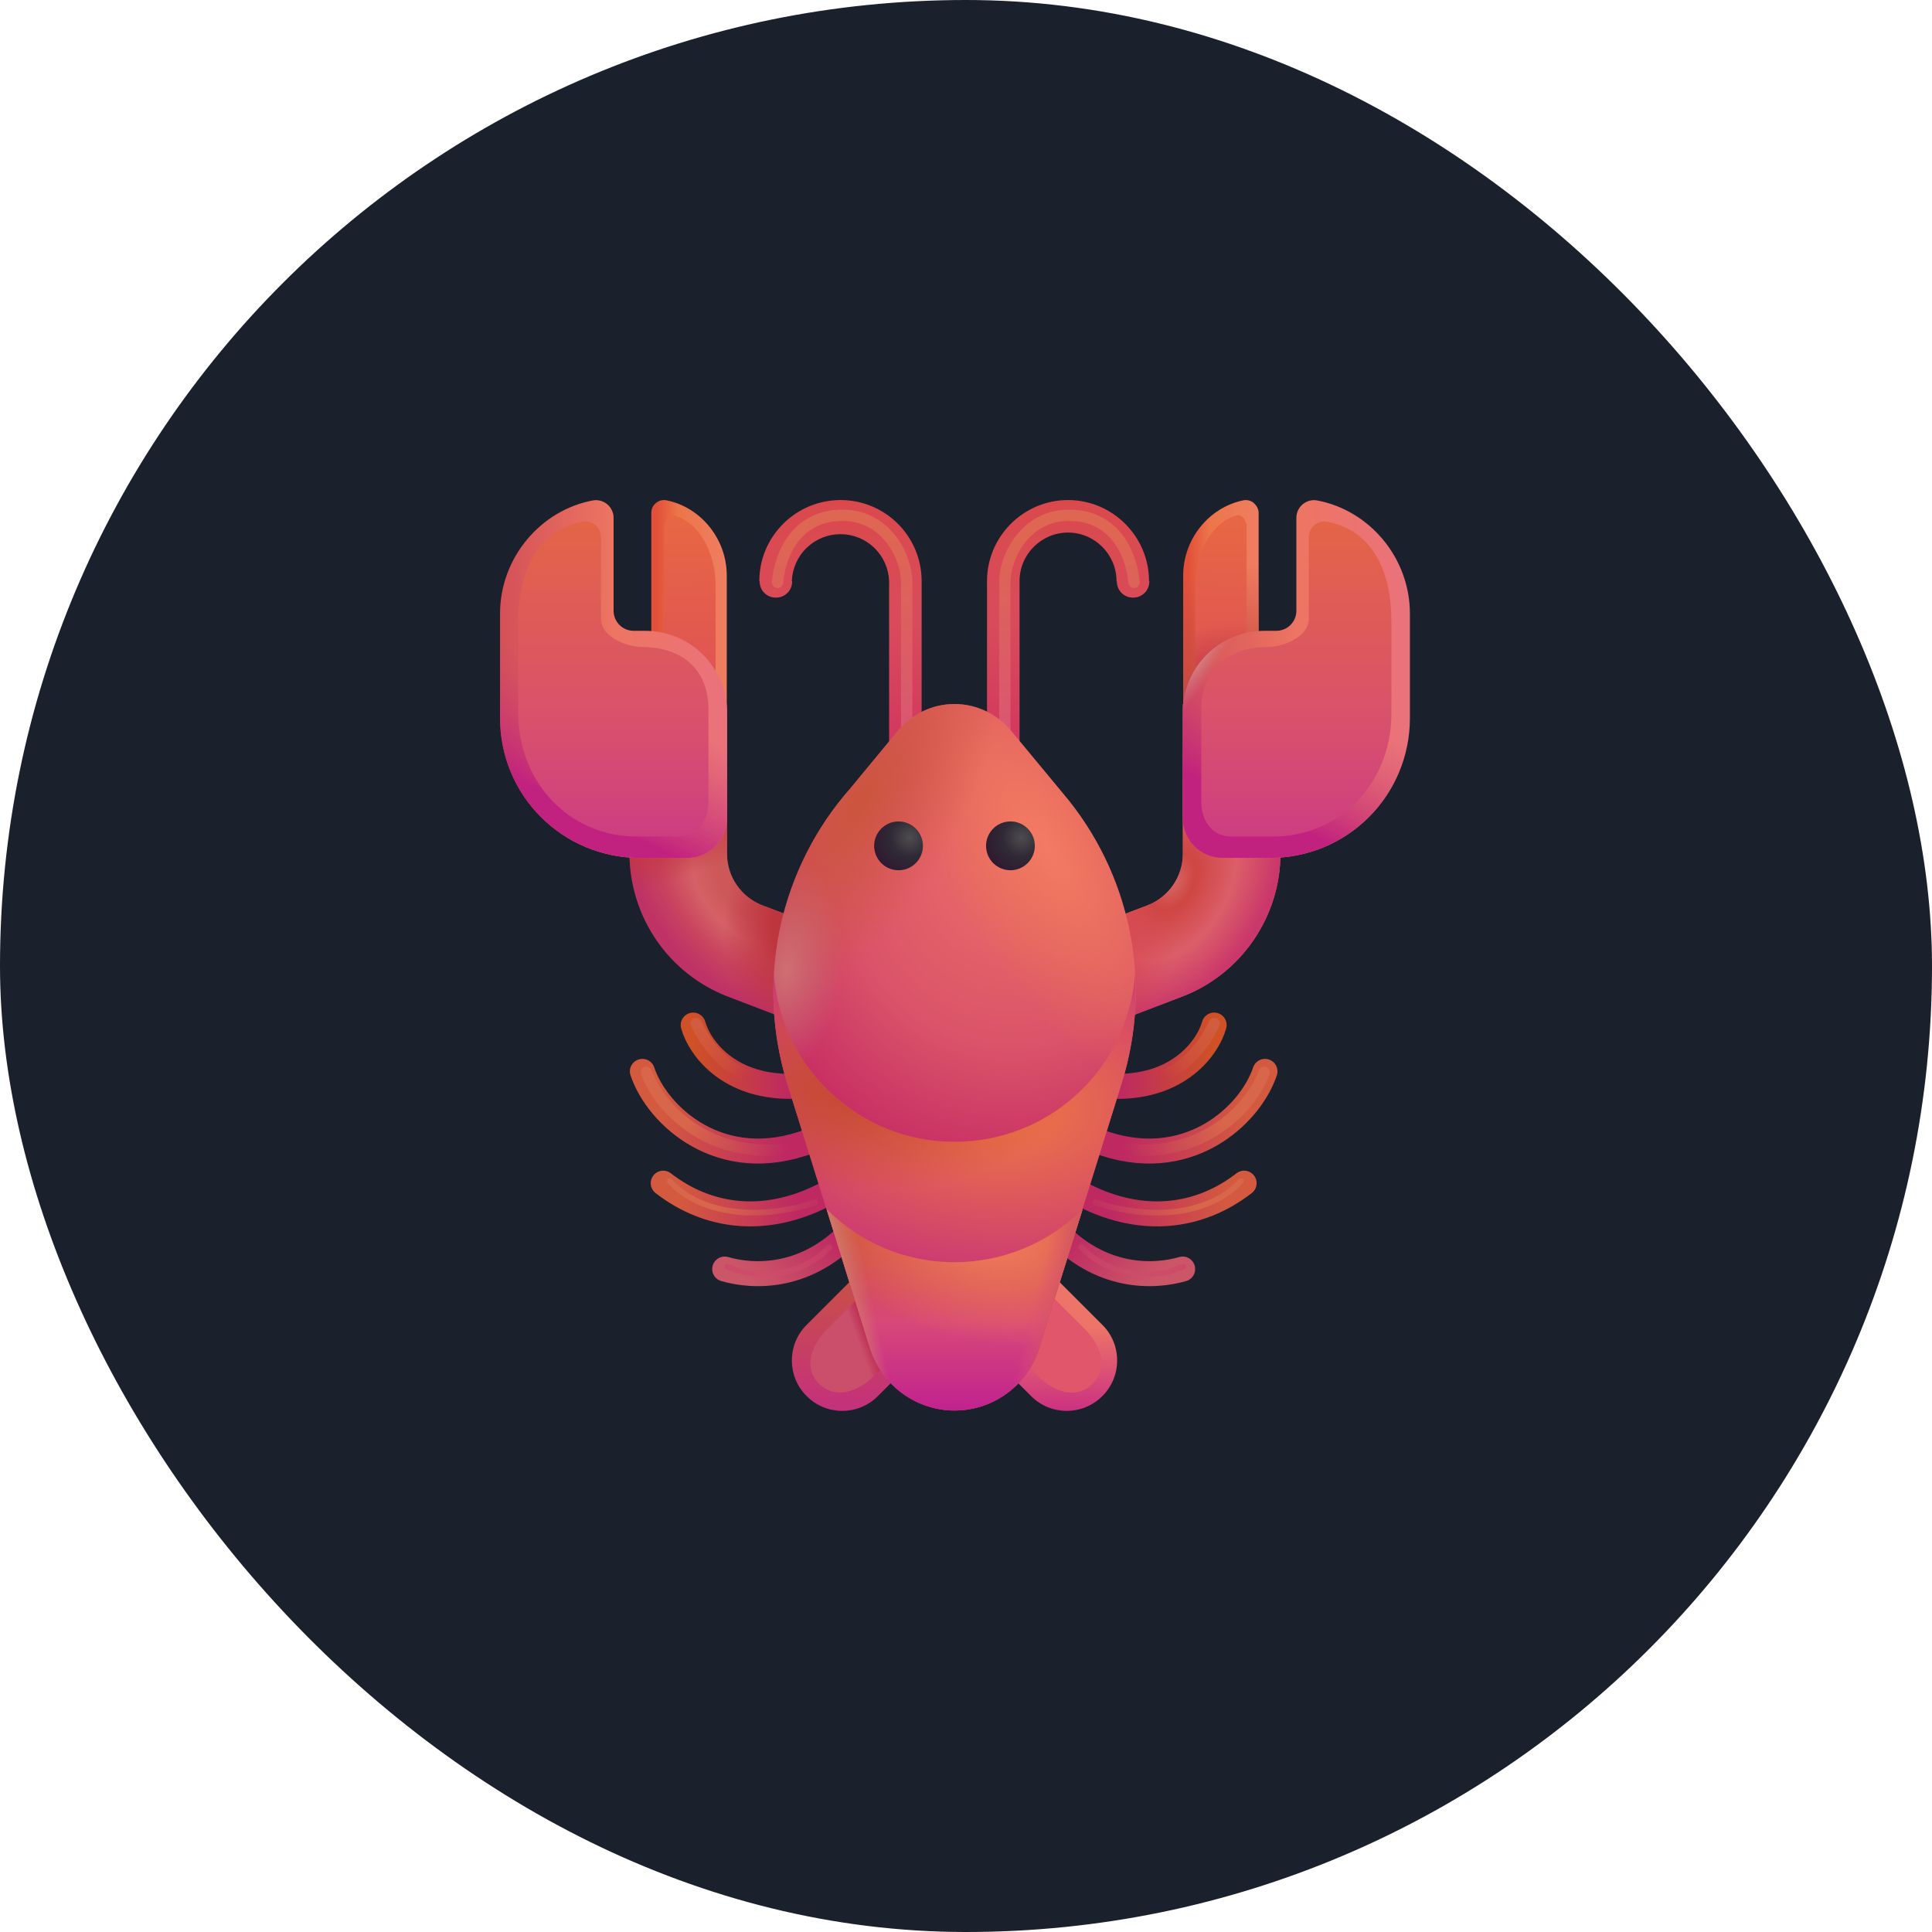<svg width="85" height="85" viewBox="0 0 85 85" fill="none" xmlns="http://www.w3.org/2000/svg">
<rect width="85" height="85" rx="42.5" fill="#1A202C"/>
<path d="M35.639 45.228L32.004 43.84C30.739 43.349 29.652 42.488 28.883 41.37C28.115 40.252 27.701 38.928 27.696 37.571V30.974H31.99V37.571C31.99 38.573 32.619 39.475 33.55 39.833L37.185 41.221L35.639 45.228Z" fill="url(#paint0_radial_12_77)"/>
<path d="M35.639 45.228L32.004 43.84C30.739 43.349 29.652 42.488 28.883 41.37C28.115 40.252 27.701 38.928 27.696 37.571V30.974H31.99V37.571C31.99 38.573 32.619 39.475 33.55 39.833L37.185 41.221L35.639 45.228Z" fill="url(#paint1_radial_12_77)"/>
<path d="M35.639 45.228L32.004 43.84C30.739 43.349 29.652 42.488 28.883 41.37C28.115 40.252 27.701 38.928 27.696 37.571V30.974H31.99V37.571C31.99 38.573 32.619 39.475 33.55 39.833L37.185 41.221L35.639 45.228Z" fill="url(#paint2_radial_12_77)"/>
<path d="M28.812 22.172C28.712 22.272 28.655 22.415 28.655 22.558V30.974H31.975V25.321C31.975 23.718 30.845 22.329 29.342 22.015C29.247 21.993 29.149 21.995 29.056 22.023C28.963 22.051 28.879 22.102 28.812 22.172Z" fill="url(#paint3_linear_12_77)"/>
<g filter="url(#filter0_f_12_77)">
<path d="M29.33 22.83C29.259 22.936 29.221 23.061 29.223 23.188V30.974H31.481V25.743C31.481 24.26 30.713 22.975 29.689 22.684C29.554 22.644 29.428 22.697 29.33 22.83Z" fill="url(#paint4_linear_12_77)"/>
</g>
<path d="M28.397 27.753H27.882C27.381 27.753 26.995 27.353 26.995 26.866V22.773C26.994 22.661 26.968 22.551 26.92 22.45C26.873 22.349 26.804 22.259 26.718 22.187C26.632 22.115 26.532 22.062 26.424 22.032C26.317 22.003 26.204 21.997 26.093 22.015C23.775 22.444 22 24.548 22 26.995V31.603C22 33.232 22.647 34.793 23.798 35.945C24.95 37.096 26.511 37.743 28.14 37.743H30.244C31.203 37.743 31.99 36.97 31.99 35.997V31.346C31.987 30.394 31.607 29.482 30.934 28.809C30.261 28.136 29.349 27.756 28.397 27.753Z" fill="url(#paint5_linear_12_77)"/>
<path d="M28.397 27.753H27.882C27.381 27.753 26.995 27.353 26.995 26.866V22.773C26.994 22.661 26.968 22.551 26.92 22.45C26.873 22.349 26.804 22.259 26.718 22.187C26.632 22.115 26.532 22.062 26.424 22.032C26.317 22.003 26.204 21.997 26.093 22.015C23.775 22.444 22 24.548 22 26.995V31.603C22 33.232 22.647 34.793 23.798 35.945C24.95 37.096 26.511 37.743 28.14 37.743H30.244C31.203 37.743 31.99 36.97 31.99 35.997V31.346C31.987 30.394 31.607 29.482 30.934 28.809C30.261 28.136 29.349 27.756 28.397 27.753Z" fill="url(#paint6_linear_12_77)"/>
<g filter="url(#filter1_f_12_77)">
<path d="M28.23 28.463C27.6 28.463 26.44 28.034 26.44 27.226V23.622C26.439 23.523 26.416 23.426 26.374 23.337C26.332 23.248 26.271 23.169 26.196 23.105C26.121 23.042 26.032 22.995 25.937 22.969C25.842 22.943 25.743 22.938 25.645 22.953C23.605 23.333 22.804 25.186 22.804 27.34V31.396C22.804 34.383 25.017 36.801 28.003 36.801H29.854C30.699 36.801 31.168 36.122 31.168 35.264V31.17C31.155 29.418 29.969 28.463 28.23 28.463Z" fill="url(#paint7_linear_12_77)"/>
</g>
<path d="M48.391 45.228L52.026 43.84C54.602 42.852 56.334 40.334 56.334 37.571V30.974H52.041V37.571C52.041 38.573 51.411 39.475 50.481 39.833L46.846 41.221L48.391 45.228Z" fill="#D9516D"/>
<path d="M48.391 45.228L52.026 43.84C54.602 42.852 56.334 40.334 56.334 37.571V30.974H52.041V37.571C52.041 38.573 51.411 39.475 50.481 39.833L46.846 41.221L48.391 45.228Z" fill="url(#paint8_radial_12_77)"/>
<path d="M48.391 45.228L52.026 43.84C54.602 42.852 56.334 40.334 56.334 37.571V30.974H52.041V37.571C52.041 38.573 51.411 39.475 50.481 39.833L46.846 41.221L48.391 45.228Z" fill="url(#paint9_radial_12_77)"/>
<path d="M55.203 22.172C55.303 22.272 55.375 22.415 55.375 22.573V30.988H52.055V25.321C52.055 23.718 53.185 22.329 54.688 22.015C54.874 21.972 55.075 22.029 55.203 22.172Z" fill="url(#paint10_linear_12_77)"/>
<path d="M55.203 22.172C55.303 22.272 55.375 22.415 55.375 22.573V30.988H52.055V25.321C52.055 23.718 53.185 22.329 54.688 22.015C54.874 21.972 55.075 22.029 55.203 22.172Z" fill="url(#paint11_linear_12_77)"/>
<g filter="url(#filter2_f_12_77)">
<path d="M54.737 22.83C54.809 22.936 54.846 23.061 54.844 23.188V30.974H52.586V25.743C52.586 24.26 53.354 22.975 54.377 22.684C54.514 22.644 54.639 22.697 54.737 22.83Z" fill="url(#paint12_linear_12_77)"/>
<path d="M54.737 22.83C54.809 22.936 54.846 23.061 54.844 23.188V30.974H52.586V25.743C52.586 24.26 53.354 22.975 54.377 22.684C54.514 22.644 54.639 22.697 54.737 22.83Z" fill="url(#paint13_radial_12_77)"/>
</g>
<path d="M55.633 27.753H56.148C56.649 27.753 57.035 27.353 57.035 26.866V22.773C57.036 22.661 57.062 22.551 57.109 22.45C57.157 22.349 57.226 22.259 57.312 22.187C57.398 22.115 57.498 22.062 57.605 22.032C57.713 22.003 57.826 21.997 57.937 22.015C60.255 22.444 62.03 24.548 62.03 26.995V31.603C62.03 33.232 61.383 34.793 60.232 35.945C59.08 37.096 57.519 37.743 55.89 37.743H53.786C52.827 37.743 52.04 36.97 52.04 35.997V31.346C52.04 29.356 53.643 27.753 55.633 27.753Z" fill="url(#paint14_linear_12_77)"/>
<path d="M55.633 27.753H56.148C56.649 27.753 57.035 27.353 57.035 26.866V22.773C57.036 22.661 57.062 22.551 57.109 22.45C57.157 22.349 57.226 22.259 57.312 22.187C57.398 22.115 57.498 22.062 57.605 22.032C57.713 22.003 57.826 21.997 57.937 22.015C60.255 22.444 62.03 24.548 62.03 26.995V31.603C62.03 33.232 61.383 34.793 60.232 35.945C59.08 37.096 57.519 37.743 55.89 37.743H53.786C52.827 37.743 52.04 36.97 52.04 35.997V31.346C52.04 29.356 53.643 27.753 55.633 27.753Z" fill="url(#paint15_linear_12_77)"/>
<path d="M55.633 27.753H56.148C56.649 27.753 57.035 27.353 57.035 26.866V22.773C57.036 22.661 57.062 22.551 57.109 22.45C57.157 22.349 57.226 22.259 57.312 22.187C57.398 22.115 57.498 22.062 57.605 22.032C57.713 22.003 57.826 21.997 57.937 22.015C60.255 22.444 62.03 24.548 62.03 26.995V31.603C62.03 33.232 61.383 34.793 60.232 35.945C59.08 37.096 57.519 37.743 55.89 37.743H53.786C52.827 37.743 52.04 36.97 52.04 35.997V31.346C52.04 29.356 53.643 27.753 55.633 27.753Z" fill="url(#paint16_radial_12_77)"/>
<path d="M38.43 55.347L35.482 58.295C34.623 59.154 34.623 60.556 35.482 61.415L35.496 61.429C36.355 62.288 37.757 62.288 38.616 61.429L41.564 58.481C42.423 57.622 42.423 56.22 41.564 55.361L41.55 55.347C40.677 54.488 39.289 54.488 38.43 55.347Z" fill="url(#paint17_linear_12_77)"/>
<g filter="url(#filter3_f_12_77)">
<path d="M38.819 56.048L36.401 58.464C35.698 59.168 35.326 60.167 36.029 60.87L36.041 60.881C36.745 61.585 37.753 61.236 38.457 60.532L40.873 58.114C41.577 57.41 41.72 56.61 41.016 55.906L41.005 55.895C40.289 55.191 39.522 55.342 38.819 56.047" fill="#CB4E6B"/>
<path d="M38.819 56.048L36.401 58.464C35.698 59.168 35.326 60.167 36.029 60.87L36.041 60.881C36.745 61.585 37.753 61.236 38.457 60.532L40.873 58.114C41.577 57.41 41.72 56.61 41.016 55.906L41.005 55.895C40.289 55.191 39.522 55.342 38.819 56.047" fill="url(#paint18_linear_12_77)"/>
</g>
<path d="M45.557 55.347L48.506 58.295C49.364 59.154 49.364 60.556 48.506 61.415L48.491 61.429C47.633 62.288 46.23 62.288 45.371 61.429L42.423 58.481C41.564 57.622 41.564 56.22 42.423 55.361L42.437 55.347C43.296 54.488 44.699 54.488 45.557 55.347Z" fill="url(#paint19_linear_12_77)"/>
<g filter="url(#filter4_f_12_77)">
<path d="M55.793 28.463C56.423 28.463 57.582 28.034 57.582 27.226V23.622C57.583 23.523 57.605 23.426 57.647 23.337C57.69 23.248 57.75 23.169 57.826 23.105C57.901 23.042 57.989 22.995 58.084 22.969C58.179 22.943 58.279 22.938 58.376 22.953C60.419 23.333 61.217 25.186 61.217 27.34V31.396C61.217 34.383 59.005 36.801 56.019 36.801H54.167C53.323 36.801 52.853 36.122 52.853 35.264V31.17C52.866 29.418 54.054 28.463 55.793 28.463Z" fill="url(#paint20_linear_12_77)"/>
</g>
<path d="M39.833 38.087C39.432 38.087 39.117 37.772 39.117 37.371V25.564C39.097 25.01 38.862 24.485 38.463 24.101C38.064 23.716 37.532 23.501 36.977 23.501C36.423 23.501 35.89 23.716 35.491 24.101C35.092 24.485 34.858 25.01 34.838 25.564L34.852 25.578C34.852 25.979 34.537 26.294 34.136 26.294C33.736 26.294 33.421 25.979 33.421 25.578L33.407 25.564C33.407 23.603 35.009 22 36.984 22C37.93 22 38.836 22.376 39.504 23.044C40.173 23.712 40.548 24.619 40.548 25.564V37.357C40.548 37.758 40.219 38.087 39.833 38.087Z" fill="url(#paint21_linear_12_77)"/>
<path d="M44.14 38.087C44.541 38.087 44.856 37.772 44.856 37.371V25.564C44.856 24.39 45.815 23.431 46.988 23.431C48.162 23.431 49.121 24.39 49.121 25.564L49.135 25.578C49.135 25.979 49.45 26.294 49.85 26.294C50.251 26.294 50.566 25.979 50.566 25.578L50.552 25.564C50.552 23.603 48.949 22 46.988 22C45.028 22 43.425 23.603 43.425 25.564V37.357C43.425 37.758 43.739 38.087 44.14 38.087Z" fill="url(#paint22_linear_12_77)"/>
<path d="M30.498 45.099C30.78 46.114 32.17 48.083 35.462 47.761" stroke="url(#paint23_linear_12_77)" stroke-width="1.1" stroke-linecap="round"/>
<path d="M31.884 55.833C33.115 56.191 35.529 56.326 37.597 54.021" stroke="url(#paint24_linear_12_77)" stroke-width="1.1" stroke-linecap="round"/>
<path d="M29.179 52.055C31.168 53.598 33.673 53.867 36.177 52.613" stroke="url(#paint25_linear_12_77)" stroke-width="1.1" stroke-linecap="round"/>
<path d="M28.262 47.136C28.91 49.081 31.705 51.697 35.641 50.199" stroke="url(#paint26_linear_12_77)" stroke-width="1.1" stroke-linecap="round"/>
<path d="M53.417 45.099C53.134 46.114 51.745 48.083 48.454 47.761" stroke="url(#paint27_linear_12_77)" stroke-width="1.1" stroke-linecap="round"/>
<path d="M52.032 55.833C50.801 56.191 48.386 56.326 46.318 54.021" stroke="url(#paint28_linear_12_77)" stroke-width="1.1" stroke-linecap="round"/>
<path d="M54.736 52.055C52.747 53.598 50.243 53.867 47.738 52.613" stroke="url(#paint29_linear_12_77)" stroke-width="1.1" stroke-linecap="round"/>
<g filter="url(#filter5_f_12_77)">
<path d="M45.286 56.048L47.705 58.464C48.408 59.168 48.779 60.167 48.076 60.87L48.064 60.881C47.36 61.585 46.353 61.236 45.649 60.532L43.231 58.114C42.527 57.41 42.384 56.61 43.088 55.906L43.101 55.895C43.817 55.191 44.582 55.342 45.286 56.047" fill="#CB4E6B"/>
<path d="M45.286 56.048L47.705 58.464C48.408 59.168 48.779 60.167 48.076 60.87L48.064 60.881C47.36 61.585 46.353 61.236 45.649 60.532L43.231 58.114C42.527 57.41 42.384 56.61 43.088 55.906L43.101 55.895C43.817 55.191 44.582 55.342 45.286 56.047" fill="#E2566B"/>
</g>
<g filter="url(#filter6_f_12_77)">
<path d="M34.209 25.622C34.284 24.639 34.881 22.671 37.072 22.671C38.968 22.671 39.89 24.46 39.89 25.622V32.242" stroke="url(#paint30_linear_12_77)" stroke-width="0.5" stroke-linecap="round"/>
</g>
<g filter="url(#filter7_f_12_77)">
<path d="M49.891 25.622C49.815 24.639 49.218 22.671 47.028 22.671C45.132 22.671 44.209 24.46 44.209 25.622V32.242" stroke="url(#paint31_linear_12_77)" stroke-width="0.5" stroke-linecap="round"/>
</g>
<path d="M55.654 47.136C55.006 49.081 52.211 51.697 48.275 50.199" stroke="url(#paint32_linear_12_77)" stroke-width="1.1" stroke-linecap="round"/>
<path d="M46.745 34.881L44.469 32.133C43.854 31.403 42.953 30.974 41.994 30.974C41.035 30.974 40.133 31.403 39.518 32.133L37.428 34.666C35.883 36.411 34.815 38.526 34.326 40.805C33.837 43.084 33.944 45.45 34.637 47.675L38.258 59.268C38.486 60.02 38.933 60.686 39.543 61.181C40.152 61.676 40.896 61.977 41.679 62.044C43.511 62.188 45.171 61.057 45.715 59.325L49.35 47.661C50.752 43.196 49.722 38.373 46.745 34.881Z" fill="url(#paint33_radial_12_77)"/>
<path d="M46.745 34.881L44.469 32.133C43.854 31.403 42.953 30.974 41.994 30.974C41.035 30.974 40.133 31.403 39.518 32.133L37.428 34.666C35.883 36.411 34.815 38.526 34.326 40.805C33.837 43.084 33.944 45.45 34.637 47.675L38.258 59.268C38.486 60.02 38.933 60.686 39.543 61.181C40.152 61.676 40.896 61.977 41.679 62.044C43.511 62.188 45.171 61.057 45.715 59.325L49.35 47.661C50.752 43.196 49.722 38.373 46.745 34.881Z" fill="url(#paint34_radial_12_77)"/>
<path d="M46.745 34.881L44.469 32.133C43.854 31.403 42.953 30.974 41.994 30.974C41.035 30.974 40.133 31.403 39.518 32.133L37.428 34.666C35.883 36.411 34.815 38.526 34.326 40.805C33.837 43.084 33.944 45.45 34.637 47.675L38.258 59.268C38.486 60.02 38.933 60.686 39.543 61.181C40.152 61.676 40.896 61.977 41.679 62.044C43.511 62.188 45.171 61.057 45.715 59.325L49.35 47.661C50.752 43.196 49.722 38.373 46.745 34.881Z" fill="url(#paint35_radial_12_77)"/>
<path d="M46.745 34.881L44.469 32.133C43.854 31.403 42.953 30.974 41.994 30.974C41.035 30.974 40.133 31.403 39.518 32.133L37.428 34.666C35.883 36.411 34.815 38.526 34.326 40.805C33.837 43.084 33.944 45.45 34.637 47.675L38.258 59.268C38.486 60.02 38.933 60.686 39.543 61.181C40.152 61.676 40.896 61.977 41.679 62.044C43.511 62.188 45.171 61.057 45.715 59.325L49.35 47.661C50.752 43.196 49.722 38.373 46.745 34.881Z" fill="url(#paint36_radial_12_77)"/>
<path d="M41.993 50.237C37.8 50.237 34.351 46.989 34.05 42.867C33.964 44.455 34.15 46.087 34.637 47.675L38.258 59.268C38.485 60.02 38.933 60.686 39.542 61.181C40.152 61.676 40.896 61.977 41.678 62.044C43.51 62.188 45.17 61.057 45.714 59.325L49.349 47.661C49.836 46.087 50.036 44.455 49.936 42.867C49.788 44.871 48.887 46.746 47.414 48.113C45.94 49.481 44.004 50.239 41.993 50.237Z" fill="url(#paint37_radial_12_77)"/>
<path d="M41.993 50.237C37.8 50.237 34.351 46.989 34.05 42.867C33.964 44.455 34.15 46.087 34.637 47.675L38.258 59.268C38.485 60.02 38.933 60.686 39.542 61.181C40.152 61.676 40.896 61.977 41.678 62.044C43.51 62.188 45.17 61.057 45.714 59.325L49.349 47.661C49.836 46.087 50.036 44.455 49.936 42.867C49.788 44.871 48.887 46.746 47.414 48.113C45.94 49.481 44.004 50.239 41.993 50.237Z" fill="url(#paint38_radial_12_77)"/>
<path d="M41.994 55.533C39.79 55.533 37.815 54.645 36.369 53.2L38.258 59.268C38.486 60.02 38.933 60.686 39.543 61.181C40.152 61.676 40.897 61.977 41.679 62.045C43.511 62.188 45.171 61.057 45.715 59.325L47.633 53.2C46.136 54.693 44.108 55.532 41.994 55.533Z" fill="url(#paint39_linear_12_77)"/>
<path d="M41.994 55.533C39.79 55.533 37.815 54.645 36.369 53.2L38.258 59.268C38.486 60.02 38.933 60.686 39.543 61.181C40.152 61.676 40.897 61.977 41.679 62.045C43.511 62.188 45.171 61.057 45.715 59.325L47.633 53.2C46.136 54.693 44.108 55.532 41.994 55.533Z" fill="url(#paint40_radial_12_77)"/>
<path d="M41.994 55.533C39.79 55.533 37.815 54.645 36.369 53.2L38.258 59.268C38.486 60.02 38.933 60.686 39.543 61.181C40.152 61.676 40.897 61.977 41.679 62.045C43.511 62.188 45.171 61.057 45.715 59.325L47.633 53.2C46.136 54.693 44.108 55.532 41.994 55.533Z" fill="url(#paint41_linear_12_77)"/>
<path d="M41.994 55.533C39.79 55.533 37.815 54.645 36.369 53.2L38.258 59.268C38.486 60.02 38.933 60.686 39.543 61.181C40.152 61.676 40.897 61.977 41.679 62.045C43.511 62.188 45.171 61.057 45.715 59.325L47.633 53.2C46.136 54.693 44.108 55.532 41.994 55.533Z" fill="url(#paint42_linear_12_77)"/>
<path d="M44.455 38.287C44.74 38.287 45.013 38.174 45.214 37.973C45.415 37.771 45.528 37.498 45.528 37.214C45.528 36.929 45.415 36.656 45.214 36.455C45.013 36.253 44.74 36.14 44.455 36.14C44.17 36.14 43.897 36.253 43.696 36.455C43.495 36.656 43.382 36.929 43.382 37.214C43.382 37.498 43.495 37.771 43.696 37.973C43.897 38.174 44.17 38.287 44.455 38.287Z" fill="url(#paint43_radial_12_77)"/>
<path d="M39.532 38.287C39.817 38.287 40.09 38.174 40.291 37.973C40.492 37.771 40.605 37.498 40.605 37.214C40.605 36.929 40.492 36.656 40.291 36.455C40.09 36.253 39.817 36.14 39.532 36.14C39.247 36.14 38.974 36.253 38.773 36.455C38.572 36.656 38.459 36.929 38.459 37.214C38.459 37.498 38.572 37.771 38.773 37.973C38.974 38.174 39.247 38.287 39.532 38.287Z" fill="url(#paint44_radial_12_77)"/>
<g filter="url(#filter8_f_12_77)">
<path d="M30.631 45.034C30.989 45.808 32.018 47.492 34.165 47.671" stroke="url(#paint45_linear_12_77)" stroke-width="0.5" stroke-linecap="round"/>
</g>
<g filter="url(#filter9_f_12_77)">
<path d="M28.44 47.18C28.888 48.477 30.989 51.205 35.104 50.489" stroke="url(#paint46_linear_12_77)" stroke-width="0.5" stroke-linecap="round"/>
</g>
<g filter="url(#filter10_f_12_77)">
<path d="M29.469 51.966C30.631 53.284 33.092 53.798 35.865 52.905" stroke="url(#paint47_linear_12_77)" stroke-width="0.25" stroke-linecap="round"/>
</g>
<g filter="url(#filter11_f_12_77)">
<path d="M31.989 55.723C33.27 56.304 35.194 56.214 36.491 54.873" stroke="url(#paint48_linear_12_77)" stroke-width="0.25" stroke-linecap="round"/>
</g>
<g filter="url(#filter12_f_12_77)">
<path d="M53.423 45.034C53.065 45.808 52.038 47.492 49.891 47.671" stroke="url(#paint49_linear_12_77)" stroke-width="0.5" stroke-linecap="round"/>
</g>
<g filter="url(#filter13_f_12_77)">
<path d="M55.615 47.18C55.167 48.477 53.065 51.205 48.95 50.489" stroke="url(#paint50_linear_12_77)" stroke-width="0.5" stroke-linecap="round"/>
</g>
<g filter="url(#filter14_f_12_77)">
<path d="M54.587 51.966C53.423 53.284 50.964 53.798 48.191 52.905" stroke="url(#paint51_linear_12_77)" stroke-width="0.25" stroke-linecap="round"/>
</g>
<g filter="url(#filter15_f_12_77)">
<path d="M52.066 55.723C50.785 56.304 48.86 56.214 47.565 54.873" stroke="url(#paint52_linear_12_77)" stroke-width="0.25" stroke-linecap="round"/>
</g>
<defs>
<filter id="filter0_f_12_77" x="28.973" y="22.421" width="2.759" height="8.802" filterUnits="userSpaceOnUse" color-interpolation-filters="sRGB">
<feFlood flood-opacity="0" result="BackgroundImageFix"/>
<feBlend mode="normal" in="SourceGraphic" in2="BackgroundImageFix" result="shape"/>
<feGaussianBlur stdDeviation="0.125" result="effect1_foregroundBlur_12_77"/>
</filter>
<filter id="filter1_f_12_77" x="22.554" y="22.695" width="8.864" height="14.357" filterUnits="userSpaceOnUse" color-interpolation-filters="sRGB">
<feFlood flood-opacity="0" result="BackgroundImageFix"/>
<feBlend mode="normal" in="SourceGraphic" in2="BackgroundImageFix" result="shape"/>
<feGaussianBlur stdDeviation="0.125" result="effect1_foregroundBlur_12_77"/>
</filter>
<filter id="filter2_f_12_77" x="52.336" y="22.421" width="2.759" height="8.802" filterUnits="userSpaceOnUse" color-interpolation-filters="sRGB">
<feFlood flood-opacity="0" result="BackgroundImageFix"/>
<feBlend mode="normal" in="SourceGraphic" in2="BackgroundImageFix" result="shape"/>
<feGaussianBlur stdDeviation="0.125" result="effect1_foregroundBlur_12_77"/>
</filter>
<filter id="filter3_f_12_77" x="35.152" y="54.937" width="6.826" height="6.829" filterUnits="userSpaceOnUse" color-interpolation-filters="sRGB">
<feFlood flood-opacity="0" result="BackgroundImageFix"/>
<feBlend mode="normal" in="SourceGraphic" in2="BackgroundImageFix" result="shape"/>
<feGaussianBlur stdDeviation="0.25" result="effect1_foregroundBlur_12_77"/>
</filter>
<filter id="filter4_f_12_77" x="52.603" y="22.695" width="8.864" height="14.357" filterUnits="userSpaceOnUse" color-interpolation-filters="sRGB">
<feFlood flood-opacity="0" result="BackgroundImageFix"/>
<feBlend mode="normal" in="SourceGraphic" in2="BackgroundImageFix" result="shape"/>
<feGaussianBlur stdDeviation="0.125" result="effect1_foregroundBlur_12_77"/>
</filter>
<filter id="filter5_f_12_77" x="42.126" y="54.937" width="6.826" height="6.829" filterUnits="userSpaceOnUse" color-interpolation-filters="sRGB">
<feFlood flood-opacity="0" result="BackgroundImageFix"/>
<feBlend mode="normal" in="SourceGraphic" in2="BackgroundImageFix" result="shape"/>
<feGaussianBlur stdDeviation="0.25" result="effect1_foregroundBlur_12_77"/>
</filter>
<filter id="filter6_f_12_77" x="33.709" y="22.171" width="6.68" height="10.57" filterUnits="userSpaceOnUse" color-interpolation-filters="sRGB">
<feFlood flood-opacity="0" result="BackgroundImageFix"/>
<feBlend mode="normal" in="SourceGraphic" in2="BackgroundImageFix" result="shape"/>
<feGaussianBlur stdDeviation="0.125" result="effect1_foregroundBlur_12_77"/>
</filter>
<filter id="filter7_f_12_77" x="43.709" y="22.171" width="6.682" height="10.57" filterUnits="userSpaceOnUse" color-interpolation-filters="sRGB">
<feFlood flood-opacity="0" result="BackgroundImageFix"/>
<feBlend mode="normal" in="SourceGraphic" in2="BackgroundImageFix" result="shape"/>
<feGaussianBlur stdDeviation="0.125" result="effect1_foregroundBlur_12_77"/>
</filter>
<filter id="filter8_f_12_77" x="30.131" y="44.534" width="4.534" height="3.638" filterUnits="userSpaceOnUse" color-interpolation-filters="sRGB">
<feFlood flood-opacity="0" result="BackgroundImageFix"/>
<feBlend mode="normal" in="SourceGraphic" in2="BackgroundImageFix" result="shape"/>
<feGaussianBlur stdDeviation="0.125" result="effect1_foregroundBlur_12_77"/>
</filter>
<filter id="filter9_f_12_77" x="27.94" y="46.68" width="7.664" height="4.427" filterUnits="userSpaceOnUse" color-interpolation-filters="sRGB">
<feFlood flood-opacity="0" result="BackgroundImageFix"/>
<feBlend mode="normal" in="SourceGraphic" in2="BackgroundImageFix" result="shape"/>
<feGaussianBlur stdDeviation="0.125" result="effect1_foregroundBlur_12_77"/>
</filter>
<filter id="filter10_f_12_77" x="29.094" y="51.591" width="7.146" height="2.135" filterUnits="userSpaceOnUse" color-interpolation-filters="sRGB">
<feFlood flood-opacity="0" result="BackgroundImageFix"/>
<feBlend mode="normal" in="SourceGraphic" in2="BackgroundImageFix" result="shape"/>
<feGaussianBlur stdDeviation="0.125" result="effect1_foregroundBlur_12_77"/>
</filter>
<filter id="filter11_f_12_77" x="31.614" y="54.498" width="5.251" height="1.94" filterUnits="userSpaceOnUse" color-interpolation-filters="sRGB">
<feFlood flood-opacity="0" result="BackgroundImageFix"/>
<feBlend mode="normal" in="SourceGraphic" in2="BackgroundImageFix" result="shape"/>
<feGaussianBlur stdDeviation="0.125" result="effect1_foregroundBlur_12_77"/>
</filter>
<filter id="filter12_f_12_77" x="49.391" y="44.534" width="4.532" height="3.638" filterUnits="userSpaceOnUse" color-interpolation-filters="sRGB">
<feFlood flood-opacity="0" result="BackgroundImageFix"/>
<feBlend mode="normal" in="SourceGraphic" in2="BackgroundImageFix" result="shape"/>
<feGaussianBlur stdDeviation="0.125" result="effect1_foregroundBlur_12_77"/>
</filter>
<filter id="filter13_f_12_77" x="48.45" y="46.68" width="7.665" height="4.427" filterUnits="userSpaceOnUse" color-interpolation-filters="sRGB">
<feFlood flood-opacity="0" result="BackgroundImageFix"/>
<feBlend mode="normal" in="SourceGraphic" in2="BackgroundImageFix" result="shape"/>
<feGaussianBlur stdDeviation="0.125" result="effect1_foregroundBlur_12_77"/>
</filter>
<filter id="filter14_f_12_77" x="47.816" y="51.591" width="7.146" height="2.135" filterUnits="userSpaceOnUse" color-interpolation-filters="sRGB">
<feFlood flood-opacity="0" result="BackgroundImageFix"/>
<feBlend mode="normal" in="SourceGraphic" in2="BackgroundImageFix" result="shape"/>
<feGaussianBlur stdDeviation="0.125" result="effect1_foregroundBlur_12_77"/>
</filter>
<filter id="filter15_f_12_77" x="47.19" y="54.498" width="5.251" height="1.94" filterUnits="userSpaceOnUse" color-interpolation-filters="sRGB">
<feFlood flood-opacity="0" result="BackgroundImageFix"/>
<feBlend mode="normal" in="SourceGraphic" in2="BackgroundImageFix" result="shape"/>
<feGaussianBlur stdDeviation="0.125" result="effect1_foregroundBlur_12_77"/>
</filter>
<radialGradient id="paint0_radial_12_77" cx="0" cy="0" r="1" gradientUnits="userSpaceOnUse" gradientTransform="translate(33.003 38.907) rotate(47.911) scale(7.473 4.975)">
<stop offset="0.234" stop-color="#CD5858"/>
<stop offset="0.413" stop-color="#D56166"/>
<stop offset="0.642" stop-color="#C9445F"/>
<stop offset="0.871" stop-color="#BE3266"/>
</radialGradient>
<radialGradient id="paint1_radial_12_77" cx="0" cy="0" r="1" gradientUnits="userSpaceOnUse" gradientTransform="translate(34.792 40.696) rotate(93.468) scale(5.914 3.457)">
<stop offset="0.243" stop-color="#BE363D"/>
<stop offset="0.849" stop-color="#BB2E45" stop-opacity="0"/>
</radialGradient>
<radialGradient id="paint2_radial_12_77" cx="0" cy="0" r="1" gradientUnits="userSpaceOnUse" gradientTransform="translate(29.783 36.67) rotate(69.905) scale(1.953 6.559)">
<stop stop-color="#CB363F"/>
<stop offset="1" stop-color="#BB373C" stop-opacity="0"/>
</radialGradient>
<linearGradient id="paint3_linear_12_77" x1="31.975" y1="24.774" x2="28.655" y2="24.774" gradientUnits="userSpaceOnUse">
<stop stop-color="#EF7D62"/>
<stop offset="0.64" stop-color="#EC7649"/>
<stop offset="0.93" stop-color="#E2503A"/>
</linearGradient>
<linearGradient id="paint4_linear_12_77" x1="30.311" y1="29.335" x2="30.284" y2="22.671" gradientUnits="userSpaceOnUse">
<stop stop-color="#E05553"/>
<stop offset="1" stop-color="#E86743"/>
</linearGradient>
<linearGradient id="paint5_linear_12_77" x1="22" y1="28.531" x2="31.99" y2="28.531" gradientUnits="userSpaceOnUse">
<stop stop-color="#D45158"/>
<stop offset="0.501" stop-color="#ED7562"/>
<stop offset="1" stop-color="#EA727C"/>
</linearGradient>
<linearGradient id="paint6_linear_12_77" x1="31.124" y1="23.521" x2="24.416" y2="37.206" gradientUnits="userSpaceOnUse">
<stop offset="0.528" stop-color="#CB4471" stop-opacity="0"/>
<stop offset="0.881" stop-color="#C1217F"/>
</linearGradient>
<linearGradient id="paint7_linear_12_77" x1="26.995" y1="22.945" x2="26.995" y2="36.801" gradientUnits="userSpaceOnUse">
<stop stop-color="#E36446"/>
<stop offset="0.61" stop-color="#D9526B"/>
<stop offset="1" stop-color="#CD3E81"/>
</linearGradient>
<radialGradient id="paint8_radial_12_77" cx="0" cy="0" r="1" gradientUnits="userSpaceOnUse" gradientTransform="translate(51.59 38.816) rotate(119.949) scale(7.4 4.926)">
<stop stop-color="#D56665"/>
<stop offset="0.179" stop-color="#CF4642"/>
<stop offset="0.501" stop-color="#DB5E69"/>
<stop offset="0.841" stop-color="#CA376A"/>
</radialGradient>
<radialGradient id="paint9_radial_12_77" cx="0" cy="0" r="1" gradientUnits="userSpaceOnUse" gradientTransform="translate(48.298 40.963) rotate(84.898) scale(5.029 3.348)">
<stop stop-color="#D5434D"/>
<stop offset="1" stop-color="#D7434F" stop-opacity="0"/>
</radialGradient>
<linearGradient id="paint10_linear_12_77" x1="55.375" y1="24.778" x2="52.055" y2="24.778" gradientUnits="userSpaceOnUse">
<stop stop-color="#EF7D62"/>
<stop offset="0.64" stop-color="#EC7649"/>
<stop offset="0.93" stop-color="#E2503A"/>
</linearGradient>
<linearGradient id="paint11_linear_12_77" x1="53.128" y1="25.22" x2="54.113" y2="30.23" gradientUnits="userSpaceOnUse">
<stop stop-color="#C74A44" stop-opacity="0"/>
<stop offset="1" stop-color="#C64943"/>
</linearGradient>
<linearGradient id="paint12_linear_12_77" x1="53.756" y1="29.335" x2="53.784" y2="22.671" gradientUnits="userSpaceOnUse">
<stop stop-color="#E05553"/>
<stop offset="1" stop-color="#E86743"/>
</linearGradient>
<radialGradient id="paint13_radial_12_77" cx="0" cy="0" r="1" gradientUnits="userSpaceOnUse" gradientTransform="translate(53.486 29.558) rotate(70.769) scale(2.037 3.23)">
<stop stop-color="#C43D45"/>
<stop offset="1" stop-color="#C53E46" stop-opacity="0"/>
</radialGradient>
<linearGradient id="paint14_linear_12_77" x1="52.04" y1="28.531" x2="62.03" y2="28.531" gradientUnits="userSpaceOnUse">
<stop stop-color="#D45158"/>
<stop offset="0.501" stop-color="#ED7562"/>
<stop offset="1" stop-color="#EA727C"/>
</linearGradient>
<linearGradient id="paint15_linear_12_77" x1="61.164" y1="23.521" x2="54.455" y2="37.206" gradientUnits="userSpaceOnUse">
<stop offset="0.528" stop-color="#CB4471" stop-opacity="0"/>
<stop offset="0.881" stop-color="#C1217F"/>
</linearGradient>
<radialGradient id="paint16_radial_12_77" cx="0" cy="0" r="1" gradientUnits="userSpaceOnUse" gradientTransform="translate(52.928 28.687) rotate(121.386) scale(4.165 0.831)">
<stop stop-color="#D9888B"/>
<stop offset="1" stop-color="#CC7376" stop-opacity="0"/>
</radialGradient>
<linearGradient id="paint17_linear_12_77" x1="38.523" y1="55.991" x2="38.523" y2="62.073" gradientUnits="userSpaceOnUse">
<stop stop-color="#C95143"/>
<stop offset="1" stop-color="#C4307D"/>
</linearGradient>
<linearGradient id="paint18_linear_12_77" x1="38.566" y1="58.351" x2="37.43" y2="58.764" gradientUnits="userSpaceOnUse">
<stop offset="0.34" stop-color="#BB294C"/>
<stop offset="0.818" stop-color="#BB2951" stop-opacity="0"/>
</linearGradient>
<linearGradient id="paint19_linear_12_77" x1="45.464" y1="54.703" x2="45.464" y2="62.073" gradientUnits="userSpaceOnUse">
<stop offset="0.502" stop-color="#EC7469"/>
<stop offset="1" stop-color="#CC3181"/>
</linearGradient>
<linearGradient id="paint20_linear_12_77" x1="57.027" y1="22.945" x2="57.027" y2="36.801" gradientUnits="userSpaceOnUse">
<stop stop-color="#E36446"/>
<stop offset="0.61" stop-color="#D9526B"/>
<stop offset="1" stop-color="#CD3E81"/>
</linearGradient>
<linearGradient id="paint21_linear_12_77" x1="36.977" y1="22" x2="36.977" y2="38.08" gradientUnits="userSpaceOnUse">
<stop stop-color="#D9494C"/>
<stop offset="0.328" stop-color="#D94B5B"/>
<stop offset="0.757" stop-color="#D0335F"/>
</linearGradient>
<linearGradient id="paint22_linear_12_77" x1="46.995" y1="22" x2="46.995" y2="38.08" gradientUnits="userSpaceOnUse">
<stop stop-color="#D9494C"/>
<stop offset="0.328" stop-color="#D94B5B"/>
<stop offset="0.757" stop-color="#D0335F"/>
</linearGradient>
<linearGradient id="paint23_linear_12_77" x1="29.871" y1="46.449" x2="34.702" y2="46.449" gradientUnits="userSpaceOnUse">
<stop offset="0.13" stop-color="#CF5125"/>
<stop offset="1" stop-color="#BE2962"/>
</linearGradient>
<linearGradient id="paint24_linear_12_77" x1="32.429" y1="57.299" x2="36.026" y2="53.618" gradientUnits="userSpaceOnUse">
<stop offset="0.229" stop-color="#CB5667"/>
<stop offset="1" stop-color="#BE2962"/>
</linearGradient>
<linearGradient id="paint25_linear_12_77" x1="28.296" y1="52.73" x2="35.105" y2="52.73" gradientUnits="userSpaceOnUse">
<stop offset="0.229" stop-color="#D45A3F"/>
<stop offset="1" stop-color="#BE2962"/>
</linearGradient>
<linearGradient id="paint26_linear_12_77" x1="27.331" y1="48.889" x2="34.511" y2="48.889" gradientUnits="userSpaceOnUse">
<stop offset="0.229" stop-color="#D45A3F"/>
<stop offset="1" stop-color="#BE2962"/>
</linearGradient>
<linearGradient id="paint27_linear_12_77" x1="54.044" y1="46.449" x2="49.214" y2="46.449" gradientUnits="userSpaceOnUse">
<stop offset="0.13" stop-color="#CF5125"/>
<stop offset="1" stop-color="#BE2962"/>
</linearGradient>
<linearGradient id="paint28_linear_12_77" x1="51.486" y1="57.299" x2="47.89" y2="53.618" gradientUnits="userSpaceOnUse">
<stop offset="0.229" stop-color="#CB5667"/>
<stop offset="1" stop-color="#BE2962"/>
</linearGradient>
<linearGradient id="paint29_linear_12_77" x1="55.62" y1="52.73" x2="48.81" y2="52.73" gradientUnits="userSpaceOnUse">
<stop offset="0.229" stop-color="#D45A3F"/>
<stop offset="1" stop-color="#BE2962"/>
</linearGradient>
<linearGradient id="paint30_linear_12_77" x1="37.608" y1="22.985" x2="37.608" y2="32.555" gradientUnits="userSpaceOnUse">
<stop offset="0.051" stop-color="#DE6652"/>
<stop offset="1" stop-color="#DA5672"/>
</linearGradient>
<linearGradient id="paint31_linear_12_77" x1="46.492" y1="22.985" x2="46.492" y2="32.555" gradientUnits="userSpaceOnUse">
<stop offset="0.051" stop-color="#DE6652"/>
<stop offset="1" stop-color="#DA5672"/>
</linearGradient>
<linearGradient id="paint32_linear_12_77" x1="56.584" y1="48.889" x2="49.404" y2="48.889" gradientUnits="userSpaceOnUse">
<stop offset="0.229" stop-color="#D45A3F"/>
<stop offset="1" stop-color="#BE2962"/>
</linearGradient>
<radialGradient id="paint33_radial_12_77" cx="0" cy="0" r="1" gradientUnits="userSpaceOnUse" gradientTransform="translate(44.81 37.385) rotate(98.44) scale(14.016 12.545)">
<stop stop-color="#ED7067"/>
<stop offset="0.624" stop-color="#DA5369"/>
<stop offset="1" stop-color="#C82F64"/>
</radialGradient>
<radialGradient id="paint34_radial_12_77" cx="0" cy="0" r="1" gradientUnits="userSpaceOnUse" gradientTransform="translate(46.062 37.295) rotate(149.284) scale(4.728 12.104)">
<stop stop-color="#F37B64"/>
<stop offset="1" stop-color="#E8704E" stop-opacity="0"/>
</radialGradient>
<radialGradient id="paint35_radial_12_77" cx="0" cy="0" r="1" gradientUnits="userSpaceOnUse" gradientTransform="translate(37.834 35.328) rotate(119.438) scale(10.374 4.372)">
<stop stop-color="#CB553D"/>
<stop offset="1" stop-color="#CE573C" stop-opacity="0"/>
</radialGradient>
<radialGradient id="paint36_radial_12_77" cx="0" cy="0" r="1" gradientUnits="userSpaceOnUse" gradientTransform="translate(34.613 42.663) rotate(97.062) scale(4.777 2.45)">
<stop stop-color="#CE6F73"/>
<stop offset="1" stop-color="#C76C70" stop-opacity="0"/>
</radialGradient>
<radialGradient id="paint37_radial_12_77" cx="0" cy="0" r="1" gradientUnits="userSpaceOnUse" gradientTransform="translate(43.556 48.477) rotate(96.404) scale(8.821 14.432)">
<stop offset="0.123" stop-color="#EC7348"/>
<stop offset="0.883" stop-color="#CB3874"/>
</radialGradient>
<radialGradient id="paint38_radial_12_77" cx="0" cy="0" r="1" gradientUnits="userSpaceOnUse" gradientTransform="translate(38.1 47.761) rotate(88.264) scale(5.906 11.628)">
<stop stop-color="#C2472D"/>
<stop offset="0.796" stop-color="#C3482F" stop-opacity="0"/>
</radialGradient>
<linearGradient id="paint39_linear_12_77" x1="42.001" y1="53.755" x2="42.001" y2="62.057" gradientUnits="userSpaceOnUse">
<stop stop-color="#C84D32"/>
<stop offset="0.528" stop-color="#D84878"/>
<stop offset="1" stop-color="#C1228F"/>
</linearGradient>
<radialGradient id="paint40_radial_12_77" cx="0" cy="0" r="1" gradientUnits="userSpaceOnUse" gradientTransform="translate(43.558 54.381) rotate(99.819) scale(4.72 8.024)">
<stop offset="0.197" stop-color="#EC7558"/>
<stop offset="1" stop-color="#ED7759" stop-opacity="0"/>
</radialGradient>
<linearGradient id="paint41_linear_12_77" x1="47.633" y1="56.975" x2="44.943" y2="56.304" gradientUnits="userSpaceOnUse">
<stop offset="0.268" stop-color="#CE575C"/>
<stop offset="0.738" stop-color="#E04E76" stop-opacity="0"/>
</linearGradient>
<linearGradient id="paint42_linear_12_77" x1="36.369" y1="56.706" x2="39.174" y2="56.081" gradientUnits="userSpaceOnUse">
<stop offset="0.268" stop-color="#D1776C"/>
<stop offset="0.641" stop-color="#D1776C" stop-opacity="0"/>
</linearGradient>
<radialGradient id="paint43_radial_12_77" cx="0" cy="0" r="1" gradientUnits="userSpaceOnUse" gradientTransform="translate(44.947 36.848) rotate(137.421) scale(2.126)">
<stop offset="0.006" stop-color="#4E4C4F"/>
<stop offset="0.392" stop-color="#2F2A36"/>
<stop offset="0.764" stop-color="#301A31"/>
</radialGradient>
<radialGradient id="paint44_radial_12_77" cx="0" cy="0" r="1" gradientUnits="userSpaceOnUse" gradientTransform="translate(40.023 36.846) rotate(137.421) scale(2.126)">
<stop offset="0.006" stop-color="#4E4C4F"/>
<stop offset="0.392" stop-color="#2F2A36"/>
<stop offset="0.764" stop-color="#301A31"/>
</radialGradient>
<linearGradient id="paint45_linear_12_77" x1="30.543" y1="45.212" x2="32.22" y2="47.806" gradientUnits="userSpaceOnUse">
<stop stop-color="#D25C3F"/>
<stop offset="1" stop-color="#D35E41" stop-opacity="0"/>
</linearGradient>
<linearGradient id="paint46_linear_12_77" x1="28.291" y1="47.414" x2="34.12" y2="51.329" gradientUnits="userSpaceOnUse">
<stop offset="0.379" stop-color="#D8664A"/>
<stop offset="1" stop-color="#CD5062" stop-opacity="0"/>
</linearGradient>
<linearGradient id="paint47_linear_12_77" x1="29.924" y1="50.571" x2="35.755" y2="54.486" gradientUnits="userSpaceOnUse">
<stop offset="0.379" stop-color="#D8664A"/>
<stop offset="1" stop-color="#CD5062" stop-opacity="0"/>
</linearGradient>
<linearGradient id="paint48_linear_12_77" x1="31.989" y1="56.062" x2="38.862" y2="57.038" gradientUnits="userSpaceOnUse">
<stop stop-color="#CD4B69"/>
<stop offset="1" stop-color="#CE4C6D" stop-opacity="0"/>
</linearGradient>
<linearGradient id="paint49_linear_12_77" x1="53.513" y1="45.212" x2="51.836" y2="47.806" gradientUnits="userSpaceOnUse">
<stop stop-color="#D25C3F"/>
<stop offset="1" stop-color="#D35E41" stop-opacity="0"/>
</linearGradient>
<linearGradient id="paint50_linear_12_77" x1="55.764" y1="47.414" x2="49.935" y2="51.329" gradientUnits="userSpaceOnUse">
<stop offset="0.379" stop-color="#D8664A"/>
<stop offset="1" stop-color="#CD5062" stop-opacity="0"/>
</linearGradient>
<linearGradient id="paint51_linear_12_77" x1="54.13" y1="50.571" x2="48.301" y2="54.486" gradientUnits="userSpaceOnUse">
<stop offset="0.379" stop-color="#D8664A"/>
<stop offset="1" stop-color="#CD5062" stop-opacity="0"/>
</linearGradient>
<linearGradient id="paint52_linear_12_77" x1="52.066" y1="56.062" x2="45.194" y2="57.038" gradientUnits="userSpaceOnUse">
<stop stop-color="#CD4B69"/>
<stop offset="1" stop-color="#CE4C6D" stop-opacity="0"/>
</linearGradient>
</defs>
</svg>
